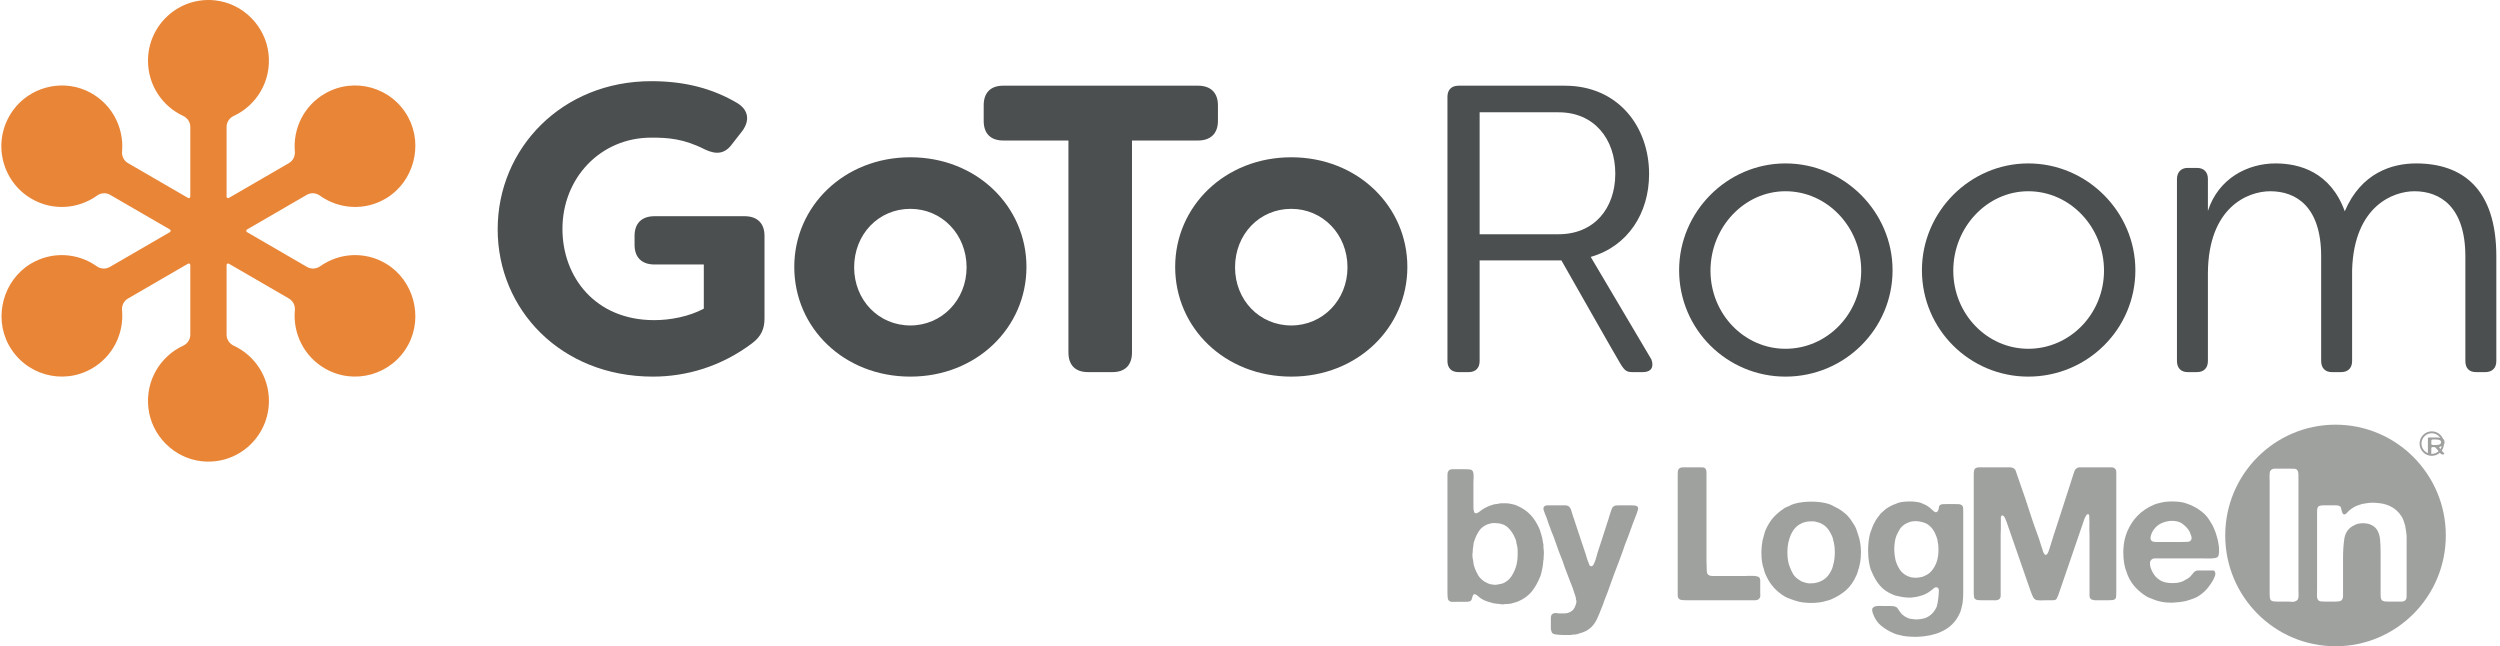<?xml version="1.0" encoding="UTF-8"?>
<svg width="147px" height="38px" viewBox="0 0 147 38" version="1.1" xmlns="http://www.w3.org/2000/svg" xmlns:xlink="http://www.w3.org/1999/xlink">
    <!-- Generator: sketchtool 53.1 (72631) - https://sketchapp.com -->
    <title>416E6F8A-00CA-4355-9077-F8493C89D0A4</title>
    <desc>Created with sketchtool.</desc>
    <g id="Page-1" stroke="none" stroke-width="1" fill="none" fill-rule="evenodd">
        <g id="GoTo.com---GoToRoom-Quote---desktop" transform="translate(-68, -108)">
            <g id="Subheader" transform="translate(0, 89)">
                <g id="LMI_GoToRoom_Orange_HEX" transform="translate(68, 19)">
                    <path d="M143.141,26.166 C143.181,26.166 143.217,26.166 143.249,26.164 C143.288,26.164 143.321,26.159 143.35,26.158 C143.382,26.152 143.405,26.146 143.432,26.138 C143.456,26.131 143.476,26.118 143.493,26.1 C143.508,26.083 143.523,26.062 143.527,26.04 C143.537,26.022 143.539,26.001 143.534,25.98 C143.527,25.959 143.526,25.944 143.515,25.931 C143.5,25.906 143.473,25.886 143.444,25.872 C143.408,25.862 143.38,25.853 143.332,25.848 C143.289,25.844 143.246,25.84 143.196,25.84 C143.141,25.84 143.094,25.84 143.046,25.84 C143.046,25.84 143.039,25.84 143.035,25.841 C143.029,25.844 143.026,25.844 143.02,25.844 C143.002,25.848 142.986,25.855 142.978,25.865 C142.971,25.871 142.971,25.879 142.969,25.883 C142.967,25.89 142.967,25.895 142.964,25.901 L142.964,25.926 C142.961,25.934 142.959,25.944 142.961,25.954 C142.961,25.965 142.961,25.973 142.961,25.985 C142.961,26.009 142.961,26.037 142.961,26.071 C142.959,26.102 142.964,26.128 142.978,26.14 C142.992,26.156 143.014,26.164 143.046,26.164 C143.08,26.166 143.11,26.166 143.141,26.166 Z M143.574,26.234 C143.561,26.243 143.548,26.246 143.534,26.249 C143.52,26.252 143.504,26.256 143.489,26.259 C143.473,26.267 143.459,26.271 143.449,26.278 C143.437,26.286 143.428,26.294 143.427,26.304 C143.427,26.309 143.427,26.313 143.428,26.318 C143.432,26.324 143.435,26.326 143.437,26.33 C143.444,26.343 143.449,26.353 143.459,26.362 C143.469,26.37 143.476,26.38 143.487,26.39 L143.671,26.604 C143.682,26.616 143.691,26.625 143.7,26.637 C143.708,26.647 143.717,26.659 143.721,26.671 C143.73,26.686 143.727,26.701 143.713,26.713 C143.706,26.714 143.696,26.718 143.696,26.718 C143.689,26.718 143.675,26.718 143.665,26.719 C143.65,26.722 143.631,26.722 143.613,26.719 C143.603,26.718 143.589,26.714 143.586,26.714 C143.572,26.714 143.567,26.713 143.556,26.709 C143.539,26.701 143.523,26.689 143.513,26.673 C143.5,26.659 143.489,26.644 143.473,26.634 L143.284,26.402 C143.264,26.385 143.252,26.367 143.239,26.349 C143.223,26.33 143.201,26.313 143.181,26.298 C143.165,26.294 143.155,26.292 143.136,26.29 C143.118,26.29 143.097,26.288 143.08,26.288 L143.051,26.288 C143.035,26.292 143.02,26.294 143.009,26.296 C142.998,26.298 142.986,26.302 142.978,26.309 C142.969,26.322 142.964,26.337 142.961,26.355 C142.961,26.374 142.961,26.395 142.961,26.413 L142.961,26.599 C142.961,26.616 142.961,26.634 142.961,26.648 C142.964,26.665 142.961,26.68 142.953,26.694 C142.951,26.701 142.938,26.707 142.923,26.713 C142.906,26.718 142.893,26.719 142.876,26.719 C142.858,26.721 142.842,26.719 142.824,26.719 C142.809,26.718 142.794,26.714 142.781,26.709 C142.775,26.701 142.771,26.698 142.763,26.689 C142.763,26.683 142.76,26.673 142.76,26.668 L142.76,26.652 C142.757,26.647 142.757,26.634 142.757,26.622 C142.757,26.612 142.76,26.602 142.76,26.59 L142.76,25.815 C142.76,25.802 142.76,25.789 142.76,25.777 C142.76,25.764 142.76,25.752 142.771,25.743 C142.781,25.732 142.789,25.728 142.809,25.723 C142.814,25.723 142.819,25.722 142.822,25.722 L143.159,25.722 C143.255,25.722 143.34,25.723 143.408,25.728 C143.485,25.73 143.544,25.748 143.605,25.78 C143.628,25.789 143.65,25.802 143.665,25.815 C143.696,25.848 143.72,25.886 143.73,25.928 L143.737,25.971 L143.737,25.992 C143.745,26.006 143.745,26.024 143.737,26.043 C143.734,26.068 143.727,26.084 143.724,26.094 C143.711,26.128 143.691,26.156 143.665,26.178 C143.638,26.197 143.609,26.218 143.574,26.234 L143.574,26.234 Z" id="Fill-1" fill="#9FA19F"></path>
                    <path d="M142.987,25.475 C142.655,25.475 142.383,25.747 142.383,26.081 C142.383,26.415 142.655,26.688 142.987,26.688 C143.321,26.688 143.592,26.415 143.592,26.081 C143.592,25.747 143.321,25.475 142.987,25.475 Z M142.987,26.804 C142.592,26.804 142.27,26.48 142.27,26.081 C142.27,25.684 142.592,25.362 142.987,25.362 C143.386,25.362 143.705,25.684 143.705,26.081 C143.705,26.48 143.386,26.804 142.987,26.804 L142.987,26.804 Z" id="Fill-2" fill="#9FA19F"></path>
                    <path d="M103.502,34.832 L103.502,34.328 C103.502,34.254 103.502,34.185 103.502,34.119 C103.502,34.053 103.483,33.999 103.446,33.954 C103.424,33.926 103.378,33.904 103.307,33.889 C103.239,33.873 103.165,33.866 103.084,33.86 C103.004,33.858 102.921,33.858 102.836,33.86 C102.746,33.866 102.673,33.868 102.615,33.868 L101.142,33.868 C100.996,33.868 100.846,33.868 100.693,33.868 C100.54,33.868 100.437,33.818 100.386,33.724 C100.373,33.687 100.364,33.646 100.36,33.597 C100.355,33.551 100.355,33.501 100.355,33.45 L100.355,33.34 C100.355,33.273 100.345,33.253 100.347,33.198 C100.352,33.144 100.342,33.068 100.342,33.011 L100.342,28.036 C100.342,27.943 100.342,27.852 100.342,27.77 C100.342,27.685 100.325,27.617 100.289,27.565 C100.251,27.515 100.195,27.486 100.118,27.483 C100.043,27.48 99.965,27.478 99.882,27.478 L98.956,27.478 C98.94,27.484 98.927,27.486 98.913,27.483 C98.897,27.48 98.882,27.482 98.867,27.488 C98.781,27.51 98.723,27.547 98.693,27.598 C98.672,27.635 98.659,27.687 98.655,27.753 C98.652,27.818 98.649,27.884 98.649,27.951 L98.649,34.8 C98.649,34.866 98.649,34.932 98.649,35.002 C98.649,35.072 98.663,35.127 98.693,35.173 C98.73,35.23 98.786,35.265 98.862,35.276 C98.939,35.287 99.029,35.294 99.132,35.294 L103.009,35.294 C103.075,35.294 103.142,35.294 103.217,35.294 C103.288,35.294 103.343,35.28 103.379,35.25 C103.424,35.229 103.46,35.188 103.488,35.127 C103.503,35.092 103.51,35.047 103.506,34.996 C103.502,34.947 103.502,34.892 103.502,34.832" id="Fill-3" fill="#9FA19F"></path>
                    <path d="M107.785,33.241 C107.769,33.314 107.749,33.387 107.718,33.46 C107.638,33.644 107.54,33.796 107.424,33.922 C107.308,34.046 107.154,34.145 106.965,34.216 C106.915,34.24 106.855,34.244 106.8,34.263 C106.733,34.283 106.707,34.283 106.653,34.294 L106.592,34.294 C106.51,34.302 106.478,34.304 106.446,34.3 C106.412,34.296 106.38,34.307 106.352,34.3 C106.324,34.291 106.316,34.294 106.284,34.29 C106.263,34.288 106.23,34.281 106.2,34.273 C106.135,34.257 106.071,34.24 106.008,34.216 C105.946,34.197 105.891,34.166 105.838,34.13 C105.658,34.02 105.525,33.899 105.441,33.762 C105.371,33.648 105.303,33.505 105.241,33.333 C105.155,33.153 105.099,32.841 105.099,32.485 C105.099,32.182 105.139,31.909 105.204,31.727 C105.211,31.696 105.217,31.667 105.228,31.638 C105.292,31.441 105.381,31.266 105.495,31.118 C105.608,30.967 105.756,30.851 105.938,30.771 C105.973,30.75 106.017,30.733 106.064,30.72 C106.111,30.711 106.16,30.699 106.211,30.682 C106.231,30.676 106.26,30.672 106.289,30.667 C106.322,30.663 106.312,30.667 106.363,30.661 C106.429,30.655 106.496,30.659 106.559,30.656 C106.625,30.652 106.687,30.657 106.746,30.672 C106.796,30.687 106.844,30.699 106.887,30.711 C106.931,30.72 106.976,30.734 107.019,30.75 C107.201,30.831 107.347,30.937 107.458,31.073 C107.567,31.207 107.66,31.373 107.74,31.562 C107.761,31.621 107.78,31.681 107.789,31.743 C107.792,31.751 107.794,31.76 107.795,31.77 C107.852,31.953 107.887,32.206 107.887,32.485 C107.887,32.773 107.848,33.032 107.789,33.215 C107.789,33.222 107.787,33.232 107.785,33.241 Z M109.423,32.428 C109.423,32.407 109.423,32.387 109.423,32.367 C109.412,32.086 109.376,31.832 109.32,31.65 C109.317,31.642 109.316,31.636 109.316,31.627 C109.298,31.562 109.281,31.498 109.258,31.441 C109.222,31.34 109.19,31.241 109.161,31.15 C109.132,31.058 109.092,30.972 109.042,30.892 C108.989,30.812 108.942,30.734 108.894,30.661 C108.846,30.589 108.795,30.514 108.735,30.442 C108.676,30.361 108.607,30.287 108.521,30.218 C108.438,30.148 108.356,30.084 108.277,30.023 C108.138,29.927 107.987,29.843 107.824,29.77 C107.587,29.607 107.081,29.496 106.498,29.496 C106.484,29.496 106.472,29.497 106.458,29.497 C106.425,29.497 106.388,29.497 106.352,29.497 C106.346,29.497 106.341,29.5 106.341,29.5 C106.276,29.502 106.218,29.505 106.162,29.511 C106.124,29.511 106.079,29.514 106.037,29.521 C106.032,29.522 106.029,29.522 106.028,29.523 C105.658,29.561 105.354,29.65 105.18,29.764 C105.102,29.79 105.026,29.823 104.955,29.86 C104.694,30.028 104.468,30.214 104.287,30.414 C104.104,30.616 103.948,30.867 103.818,31.165 C103.779,31.253 103.752,31.345 103.731,31.434 C103.709,31.526 103.683,31.621 103.655,31.714 C103.64,31.751 103.63,31.786 103.63,31.819 C103.63,31.834 103.63,31.847 103.629,31.862 C103.624,31.886 103.62,31.912 103.614,31.937 C103.607,31.963 103.603,31.99 103.603,32.017 C103.586,32.139 103.576,32.274 103.572,32.416 C103.571,32.44 103.571,32.46 103.571,32.479 C103.571,32.492 103.571,32.504 103.571,32.514 C103.571,32.898 103.624,33.236 103.709,33.441 C103.721,33.491 103.735,33.543 103.745,33.59 C103.765,33.665 103.792,33.735 103.826,33.799 C103.953,34.087 104.104,34.331 104.287,34.536 C104.468,34.741 104.689,34.92 104.943,35.074 C105.025,35.118 105.102,35.155 105.178,35.183 C105.254,35.212 105.337,35.243 105.424,35.272 C105.484,35.298 105.549,35.319 105.615,35.333 C105.82,35.406 106.138,35.453 106.498,35.453 C106.855,35.453 107.177,35.406 107.38,35.332 L107.383,35.332 C107.476,35.314 107.567,35.286 107.656,35.25 C108.003,35.102 108.301,34.92 108.55,34.701 C108.796,34.482 108.997,34.197 109.151,33.843 C109.187,33.771 109.216,33.692 109.238,33.608 C109.258,33.524 109.286,33.442 109.316,33.361 C109.317,33.341 109.32,33.323 109.324,33.305 C109.385,33.097 109.423,32.806 109.423,32.482 C109.423,32.47 109.423,32.459 109.423,32.445 C109.423,32.44 109.423,32.435 109.423,32.428 L109.423,32.428 Z" id="Fill-4" fill="#9FA19F"></path>
                    <path d="M124.317,27.522 C124.282,27.493 124.227,27.478 124.158,27.478 C124.091,27.478 124.02,27.478 123.956,27.478 L122.491,27.478 C122.419,27.478 122.352,27.478 122.279,27.478 C122.209,27.478 122.153,27.496 122.109,27.532 C122.053,27.57 122.012,27.617 121.989,27.674 C121.967,27.735 121.947,27.793 121.926,27.851 C121.886,27.969 121.852,28.085 121.815,28.197 C121.776,28.308 121.744,28.425 121.705,28.542 C121.56,28.997 121.414,29.448 121.267,29.898 C121.122,30.348 120.976,30.796 120.831,31.242 C120.771,31.411 120.721,31.577 120.672,31.743 C120.625,31.908 120.571,32.073 120.515,32.241 C120.491,32.301 120.47,32.366 120.448,32.44 C120.438,32.47 120.426,32.497 120.41,32.518 C120.374,32.591 120.331,32.629 120.288,32.629 C120.209,32.629 120.136,32.488 120.083,32.263 C120.039,32.149 120,32.031 119.967,31.912 C119.923,31.759 119.874,31.608 119.816,31.462 C119.641,30.993 119.477,30.522 119.328,30.047 C119.177,29.571 119.021,29.103 118.853,28.64 C118.81,28.518 118.768,28.394 118.728,28.274 C118.687,28.154 118.645,28.034 118.602,27.917 C118.579,27.851 118.558,27.783 118.537,27.713 C118.516,27.644 118.479,27.592 118.429,27.554 C118.363,27.503 118.268,27.478 118.149,27.478 C118.027,27.478 117.91,27.478 117.792,27.478 L116.36,27.478 C116.348,27.484 116.332,27.486 116.318,27.483 C116.303,27.48 116.288,27.482 116.274,27.488 C116.186,27.51 116.128,27.547 116.098,27.598 C116.085,27.63 116.074,27.671 116.068,27.726 C116.058,27.779 116.056,27.837 116.056,27.895 C116.056,27.952 116.056,28.014 116.056,28.075 C116.056,28.14 116.056,28.191 116.056,28.236 L116.056,34.822 C116.056,34.902 116.058,34.981 116.068,35.058 C116.074,35.135 116.098,35.192 116.145,35.229 C116.186,35.264 116.243,35.284 116.307,35.287 C116.371,35.291 116.444,35.294 116.525,35.294 L117.095,35.294 C117.152,35.294 117.21,35.294 117.268,35.298 C117.327,35.304 117.382,35.298 117.432,35.282 C117.512,35.269 117.566,35.236 117.596,35.183 C117.626,35.149 117.639,35.102 117.639,35.041 C117.639,34.981 117.639,34.925 117.639,34.866 L117.639,31.408 C117.648,31.326 117.65,31.246 117.65,31.165 C117.65,31.087 117.65,31.007 117.65,30.925 C117.65,30.867 117.655,30.778 117.65,30.724 C117.648,30.669 117.652,30.647 117.65,30.594 C117.648,30.522 117.65,30.488 117.65,30.437 C117.65,30.386 117.675,30.298 117.738,30.308 C117.765,30.31 117.779,30.315 117.792,30.328 C117.809,30.338 117.823,30.351 117.837,30.364 C117.88,30.429 117.921,30.514 117.957,30.616 C117.963,30.631 117.968,30.645 117.977,30.661 L119.412,34.793 L119.416,34.791 C119.433,34.844 119.451,34.899 119.475,34.955 C119.506,35.02 119.528,35.078 119.554,35.123 C119.572,35.171 119.615,35.212 119.673,35.25 C119.701,35.272 119.744,35.286 119.802,35.294 C119.862,35.301 119.925,35.304 119.995,35.304 C120.063,35.304 120.133,35.304 120.202,35.298 C120.271,35.294 120.331,35.294 120.382,35.294 L120.636,35.294 C120.7,35.297 120.735,35.294 120.77,35.291 C120.807,35.289 120.855,35.28 120.89,35.25 C120.926,35.219 120.94,35.193 120.956,35.149 C120.973,35.108 120.987,35.089 121.004,35.042 L121.051,34.925 L122.555,30.538 C122.555,30.537 122.556,30.532 122.557,30.531 C122.572,30.492 122.584,30.454 122.608,30.414 C122.628,30.375 122.647,30.352 122.673,30.306 C122.677,30.297 122.683,30.284 122.694,30.269 C122.706,30.253 122.761,30.223 122.782,30.23 C122.827,30.244 122.832,30.251 122.843,30.308 C122.854,30.367 122.852,30.482 122.851,30.537 C122.848,30.604 122.862,30.659 122.858,30.72 C122.854,30.785 122.854,30.845 122.854,30.903 C122.854,30.998 122.854,31.091 122.854,31.183 C122.854,31.273 122.855,31.373 122.864,31.473 L122.864,34.855 C122.864,34.92 122.864,34.981 122.864,35.041 C122.864,35.102 122.877,35.149 122.908,35.183 C122.935,35.229 122.971,35.254 123.011,35.26 C123.052,35.269 123.101,35.28 123.158,35.294 L123.979,35.294 C124.057,35.294 124.131,35.291 124.198,35.287 C124.261,35.284 124.317,35.264 124.361,35.229 C124.404,35.192 124.428,35.135 124.43,35.058 C124.436,34.981 124.438,34.902 124.438,34.822 L124.438,28.137 C124.438,28.011 124.438,27.889 124.438,27.77 C124.438,27.649 124.396,27.565 124.317,27.522" id="Fill-5" fill="#9FA19F"></path>
                    <path d="M113.975,32.521 C113.967,32.635 113.954,32.743 113.93,32.846 C113.909,32.948 113.883,33.032 113.854,33.096 C113.782,33.281 113.69,33.437 113.576,33.57 C113.462,33.703 113.315,33.805 113.133,33.877 C113.074,33.906 113.018,33.926 112.96,33.932 C112.96,33.932 112.954,33.932 112.952,33.934 C112.902,33.946 112.846,33.957 112.787,33.962 C112.783,33.963 112.778,33.963 112.773,33.965 L112.757,33.965 C112.723,33.968 112.687,33.97 112.652,33.97 C112.637,33.975 112.619,33.975 112.599,33.971 C112.591,33.97 112.585,33.97 112.579,33.968 C112.528,33.968 112.48,33.96 112.436,33.954 C112.428,33.954 112.42,33.954 112.413,33.954 C112.398,33.95 112.384,33.946 112.373,33.943 C112.299,33.927 112.237,33.905 112.183,33.88 C112.157,33.868 112.13,33.857 112.105,33.843 C111.938,33.757 111.807,33.641 111.712,33.498 C111.619,33.356 111.537,33.19 111.475,32.998 C111.464,32.963 111.457,32.93 111.45,32.896 C111.434,32.827 111.42,32.751 111.41,32.672 C111.408,32.666 111.408,32.663 111.407,32.659 L111.407,32.648 C111.399,32.584 111.392,32.514 111.389,32.442 C111.381,32.366 111.381,32.278 111.387,32.176 C111.389,32.068 111.399,31.979 111.411,31.905 C111.417,31.848 111.427,31.794 111.44,31.743 C111.44,31.739 111.44,31.738 111.44,31.737 C111.44,31.714 111.447,31.686 111.463,31.65 L111.463,31.647 C111.489,31.548 111.521,31.465 111.556,31.4 C111.603,31.298 111.656,31.203 111.712,31.111 C111.813,30.95 111.962,30.831 112.15,30.75 C112.16,30.746 112.172,30.741 112.183,30.738 C112.292,30.68 112.457,30.643 112.64,30.643 C112.768,30.643 112.885,30.661 112.979,30.689 C113.143,30.724 113.279,30.779 113.385,30.859 C113.576,30.998 113.721,31.195 113.822,31.452 C113.843,31.497 113.86,31.543 113.877,31.594 C113.891,31.645 113.908,31.697 113.92,31.747 C113.924,31.767 113.928,31.785 113.928,31.798 C113.935,31.836 113.941,31.874 113.947,31.913 C113.967,31.997 113.977,32.087 113.979,32.187 C113.984,32.296 113.981,32.409 113.975,32.521 Z M115.434,29.887 C115.429,29.803 115.403,29.744 115.352,29.707 C115.31,29.67 115.256,29.65 115.193,29.645 C115.131,29.642 115.06,29.641 114.982,29.641 L114.424,29.641 C114.357,29.641 114.292,29.642 114.23,29.645 C114.169,29.65 114.117,29.667 114.073,29.696 C114.044,29.725 114.023,29.76 114.013,29.799 C114.007,29.823 114.007,29.838 114.003,29.87 C113.983,30 113.937,30.106 113.842,30.118 C113.789,30.124 113.736,30.099 113.7,30.053 C113.672,30.034 113.648,30.014 113.626,29.992 C113.59,29.956 113.549,29.917 113.505,29.883 C113.475,29.86 113.451,29.84 113.429,29.821 C113.406,29.803 113.385,29.788 113.362,29.771 C113.268,29.71 113.164,29.657 113.051,29.615 C112.967,29.565 112.813,29.524 112.62,29.505 C112.52,29.49 112.418,29.484 112.306,29.485 C112.296,29.485 112.288,29.485 112.277,29.485 C112.201,29.485 112.127,29.487 112.058,29.493 C112.053,29.493 112.045,29.494 112.042,29.494 C111.802,29.511 111.607,29.554 111.505,29.613 C111.441,29.635 111.378,29.66 111.321,29.683 C111.216,29.727 111.118,29.781 111.024,29.838 C110.989,29.86 110.95,29.884 110.915,29.909 C110.879,29.934 110.841,29.963 110.806,29.992 L110.742,30.056 C110.704,30.087 110.665,30.12 110.627,30.157 C110.585,30.193 110.554,30.23 110.531,30.266 C110.481,30.333 110.432,30.396 110.385,30.457 C110.338,30.52 110.295,30.589 110.258,30.661 C110.187,30.778 110.127,30.903 110.08,31.035 C110.064,31.077 110.048,31.125 110.033,31.169 C109.955,31.346 109.897,31.604 109.866,31.905 C109.861,31.927 109.859,31.947 109.861,31.967 L109.861,31.969 C109.853,32.058 109.848,32.149 109.845,32.244 C109.845,32.263 109.845,32.282 109.845,32.301 C109.845,32.309 109.845,32.316 109.845,32.323 C109.845,32.339 109.845,32.352 109.845,32.366 C109.845,32.878 109.922,33.328 110.042,33.588 C110.048,33.603 110.057,33.621 110.064,33.635 C110.194,33.95 110.356,34.219 110.549,34.443 C110.742,34.667 110.995,34.839 111.308,34.964 C111.388,35.001 111.476,35.028 111.571,35.046 C111.664,35.065 111.764,35.084 111.868,35.107 C111.893,35.116 111.923,35.118 111.949,35.118 C111.972,35.118 111.998,35.122 112.019,35.127 L112.105,35.127 C112.144,35.138 112.201,35.141 112.282,35.141 C112.362,35.141 112.42,35.138 112.456,35.127 C112.492,35.122 112.531,35.116 112.573,35.112 C112.608,35.108 112.656,35.102 112.697,35.096 C112.784,35.074 112.867,35.05 112.948,35.029 C113.027,35.008 113.108,34.98 113.187,34.942 C113.268,34.907 113.341,34.866 113.406,34.822 C113.472,34.778 113.536,34.73 113.602,34.678 C113.626,34.662 113.645,34.646 113.667,34.625 C113.683,34.61 113.702,34.592 113.72,34.579 C113.741,34.562 113.763,34.547 113.793,34.542 C113.841,34.524 113.886,34.526 113.924,34.547 C114.001,34.591 114.013,34.682 114.001,34.817 C114.001,34.83 113.998,34.861 113.998,34.878 C113.994,34.907 113.992,34.934 113.992,34.963 C113.992,35.044 113.972,35.112 113.969,35.189 C113.964,35.265 113.955,35.337 113.941,35.404 C113.928,35.455 113.916,35.501 113.909,35.546 C113.901,35.589 113.891,35.633 113.877,35.677 C113.811,35.824 113.727,35.952 113.626,36.061 C113.561,36.13 113.488,36.19 113.405,36.24 C113.371,36.264 113.327,36.289 113.279,36.308 C113.266,36.315 113.256,36.321 113.245,36.326 C113.219,36.338 113.198,36.343 113.178,36.347 C113.088,36.375 112.986,36.396 112.872,36.409 C112.661,36.434 112.56,36.421 112.342,36.386 C112.256,36.376 112.171,36.336 112.082,36.292 C112.044,36.274 112.011,36.257 111.983,36.235 C111.939,36.205 111.896,36.173 111.859,36.139 C111.854,36.135 111.849,36.132 111.844,36.127 C111.843,36.126 111.84,36.123 111.84,36.121 C111.796,36.076 111.755,36.03 111.725,35.979 C111.715,35.969 111.709,35.962 111.702,35.952 C111.643,35.873 111.601,35.807 111.571,35.76 C111.543,35.712 111.47,35.674 111.351,35.646 C111.315,35.646 111.285,35.641 111.26,35.639 C111.233,35.634 111.203,35.633 111.166,35.633 L110.796,35.633 C110.714,35.633 110.627,35.632 110.538,35.628 C110.447,35.624 110.364,35.629 110.293,35.646 C110.217,35.66 110.164,35.691 110.124,35.738 C110.081,35.786 110.073,35.856 110.095,35.952 C110.102,35.966 110.105,35.987 110.105,36.006 C110.105,36.03 110.115,36.051 110.129,36.072 C110.231,36.373 110.392,36.612 110.61,36.792 C110.829,36.97 111.074,37.118 111.351,37.235 C111.417,37.265 111.485,37.291 111.556,37.309 C111.624,37.324 111.694,37.342 111.768,37.357 C111.778,37.363 111.791,37.366 111.805,37.369 C111.979,37.411 112.229,37.439 112.513,37.443 C112.526,37.446 112.539,37.446 112.553,37.446 C112.558,37.446 112.562,37.446 112.566,37.446 C112.577,37.446 112.585,37.446 112.595,37.446 C112.886,37.446 113.148,37.42 113.336,37.38 C113.414,37.37 113.494,37.357 113.57,37.336 C113.659,37.313 113.742,37.291 113.822,37.268 C113.901,37.247 113.981,37.219 114.064,37.18 C114.337,37.066 114.575,36.915 114.767,36.731 C114.959,36.548 115.118,36.319 115.243,36.039 C115.278,35.958 115.307,35.873 115.326,35.782 C115.343,35.691 115.366,35.592 115.396,35.491 C115.403,35.433 115.409,35.379 115.412,35.332 C115.415,35.284 115.422,35.23 115.427,35.173 C115.427,35.116 115.429,35.058 115.434,35.002 C115.437,34.948 115.438,34.892 115.438,34.832 L115.438,30.144 C115.438,30.056 115.437,29.971 115.434,29.887 L115.434,29.887 Z" id="Fill-6" fill="#9FA19F"></path>
                    <path d="M128.823,31.77 C128.787,31.829 128.714,31.859 128.603,31.862 C128.487,31.867 128.38,31.869 128.279,31.869 L127.064,31.869 C126.97,31.869 126.873,31.869 126.77,31.869 C126.667,31.869 126.588,31.851 126.531,31.814 C126.493,31.785 126.469,31.747 126.459,31.703 C126.448,31.659 126.446,31.613 126.454,31.567 C126.461,31.52 126.475,31.471 126.493,31.424 C126.511,31.375 126.525,31.338 126.541,31.308 C126.694,31.009 126.929,30.806 127.252,30.705 C127.287,30.689 127.33,30.678 127.375,30.667 C127.425,30.653 127.532,30.638 127.563,30.634 C127.594,30.631 128.048,30.575 128.345,30.81 C128.5,30.933 128.647,31.068 128.75,31.265 C128.77,31.315 128.801,31.394 128.841,31.502 C128.88,31.607 128.877,31.696 128.823,31.77 Z M130.452,32.01 C130.43,31.853 130.4,31.711 130.365,31.6 C130.327,31.436 130.262,31.252 130.176,31.06 C130.153,31 130.125,30.937 130.093,30.881 C130.086,30.869 130.078,30.86 130.072,30.849 C129.981,30.678 129.879,30.523 129.782,30.397 C129.775,30.391 129.77,30.383 129.766,30.375 C129.763,30.375 129.762,30.374 129.762,30.374 C129.683,30.277 129.605,30.199 129.533,30.143 C129.524,30.135 129.512,30.124 129.503,30.118 C129.438,30.062 129.372,30.014 129.306,29.969 C129.094,29.823 128.857,29.705 128.589,29.613 C128.589,29.613 128.587,29.613 128.583,29.612 C128.399,29.535 128.087,29.485 127.733,29.485 C127.726,29.485 127.719,29.487 127.712,29.487 C127.687,29.487 127.661,29.487 127.631,29.487 L127.629,29.487 C127.56,29.49 127.495,29.493 127.432,29.497 C127.393,29.5 127.35,29.502 127.306,29.511 C127.296,29.511 127.287,29.511 127.28,29.514 C127.159,29.531 127.052,29.554 126.967,29.58 C126.864,29.599 126.762,29.631 126.66,29.673 C125.911,29.989 125.379,30.525 125.066,31.287 C125.037,31.353 125.013,31.424 124.993,31.497 C124.927,31.696 124.88,31.943 124.861,32.221 L124.857,32.241 L124.857,32.26 C124.853,32.315 124.851,32.371 124.851,32.426 C124.85,32.438 124.85,32.449 124.85,32.462 C124.85,32.477 124.85,32.492 124.85,32.504 C124.85,32.971 124.93,33.387 125.053,33.66 C125.072,33.733 125.101,33.805 125.132,33.877 C125.247,34.134 125.395,34.359 125.578,34.554 C125.761,34.746 125.968,34.917 126.202,35.063 C126.261,35.102 126.324,35.13 126.394,35.156 C126.456,35.179 126.698,35.28 126.805,35.312 C126.891,35.342 126.992,35.365 127.105,35.386 C127.113,35.388 127.121,35.39 127.127,35.39 C127.257,35.42 127.383,35.427 127.477,35.43 C127.541,35.434 127.607,35.437 127.675,35.437 C127.691,35.437 127.708,35.437 127.729,35.437 C127.733,35.437 127.741,35.437 127.75,35.437 C128.487,35.393 128.603,35.323 128.974,35.195 C129.215,35.104 129.257,35.063 129.427,34.942 C129.629,34.795 129.81,34.601 129.973,34.36 C130.03,34.281 130.081,34.199 130.126,34.119 C130.168,34.039 130.21,33.948 130.246,33.843 C130.259,33.808 130.265,33.762 130.262,33.713 C130.261,33.692 130.258,33.675 130.251,33.66 C130.239,33.592 130.191,33.545 130.136,33.545 L129.895,33.545 C129.874,33.54 129.851,33.54 129.826,33.542 C129.817,33.543 129.807,33.543 129.798,33.545 L129.436,33.545 C129.417,33.543 129.397,33.543 129.377,33.542 C129.345,33.542 129.314,33.542 129.285,33.545 L129.217,33.545 C129.172,33.545 129.052,33.584 128.979,33.673 C128.955,33.703 128.924,33.743 128.901,33.771 C128.86,33.821 128.837,33.848 128.794,33.895 C128.736,33.958 128.726,33.96 128.635,34.02 C128.542,34.077 128.459,34.126 128.387,34.161 C128.386,34.163 128.386,34.164 128.384,34.164 C128.303,34.206 128.193,34.239 128.061,34.261 C128.043,34.263 128.023,34.271 128.005,34.273 L127.975,34.273 C127.927,34.278 127.876,34.281 127.828,34.283 C127.772,34.288 127.712,34.288 127.644,34.283 L127.639,34.283 C127.417,34.273 127.224,34.23 127.102,34.166 C127.078,34.156 127.057,34.143 127.034,34.13 C126.886,34.043 126.773,33.942 126.689,33.827 C126.605,33.713 126.524,33.576 126.467,33.4 C126.464,33.394 126.451,33.36 126.448,33.353 C126.435,33.311 126.432,33.277 126.424,33.213 C126.423,33.183 126.419,33.157 126.419,33.131 C126.415,33.106 126.417,33.077 126.424,33.05 C126.43,33.011 126.443,32.981 126.459,32.967 C126.464,32.957 126.469,32.95 126.476,32.945 C126.49,32.915 126.525,32.886 126.584,32.856 C126.619,32.843 126.663,32.834 126.71,32.834 C126.758,32.834 126.807,32.834 126.859,32.834 L129.525,32.834 C129.589,32.834 129.664,32.836 129.747,32.839 C129.832,32.844 129.917,32.844 129.999,32.839 C130.083,32.836 130.159,32.829 130.228,32.818 C130.299,32.806 130.353,32.787 130.386,32.758 C130.424,32.736 130.449,32.687 130.463,32.615 C130.475,32.561 130.485,32.385 130.479,32.339 C130.488,32.214 130.475,32.18 130.452,32.01 L130.452,32.01 Z" id="Fill-7" fill="#9FA19F"></path>
                    <path d="M141.51,31.949 L141.51,34.704 C141.51,34.844 141.509,34.98 141.506,35.106 C141.5,35.234 141.446,35.317 141.348,35.352 C141.302,35.366 141.252,35.374 141.194,35.374 C141.136,35.374 141.076,35.374 141.018,35.374 L140.427,35.374 C140.341,35.374 140.262,35.368 140.194,35.359 C140.125,35.346 140.071,35.317 140.035,35.264 C140.006,35.221 139.989,35.165 139.986,35.095 C139.981,35.026 139.98,34.951 139.98,34.87 L139.98,32.466 C139.98,32.196 139.969,31.943 139.946,31.713 C139.926,31.484 139.858,31.289 139.751,31.126 C139.665,31.003 139.545,30.911 139.39,30.849 C139.288,30.798 139.126,30.765 138.943,30.765 C138.729,30.765 138.543,30.811 138.45,30.878 C138.375,30.908 138.312,30.943 138.253,30.985 C138.021,31.152 137.882,31.398 137.84,31.719 C137.796,32.043 137.771,32.404 137.771,32.804 L137.771,34.848 C137.771,34.914 137.771,34.98 137.771,35.046 C137.771,35.111 137.762,35.166 137.74,35.209 C137.705,35.291 137.645,35.339 137.564,35.352 C137.483,35.366 137.386,35.374 137.269,35.374 L136.724,35.374 C136.644,35.374 136.563,35.371 136.484,35.363 C136.403,35.357 136.346,35.331 136.311,35.286 C136.258,35.221 136.235,35.127 136.238,35.002 C136.241,34.878 136.244,34.759 136.244,34.651 L136.244,30.182 C136.244,30.102 136.246,30.028 136.247,29.963 C136.251,29.897 136.273,29.843 136.311,29.797 C136.325,29.777 136.346,29.76 136.381,29.749 C136.412,29.74 136.449,29.727 136.484,29.721 L136.539,29.721 C136.575,29.714 136.613,29.712 136.652,29.712 C136.693,29.712 136.732,29.712 136.769,29.712 L137.227,29.712 C137.284,29.712 137.342,29.713 137.395,29.716 C137.45,29.719 137.5,29.727 137.544,29.745 C137.595,29.765 137.628,29.797 137.648,29.843 C137.663,29.88 137.663,29.923 137.676,29.972 C137.707,30.099 137.74,30.236 137.835,30.249 C137.875,30.253 137.92,30.234 137.955,30.199 C137.972,30.188 138.018,30.141 138.032,30.122 C138.082,30.06 138.18,29.97 138.241,29.933 C138.283,29.902 138.316,29.88 138.348,29.86 C138.455,29.788 138.611,29.718 138.799,29.664 C138.805,29.663 138.813,29.66 138.821,29.656 C138.882,29.635 138.943,29.622 139.007,29.615 C139.034,29.609 139.063,29.604 139.094,29.599 C139.335,29.559 139.56,29.548 139.734,29.571 C140.041,29.589 140.304,29.649 140.526,29.756 C140.818,29.894 141.048,30.099 141.213,30.37 C141.267,30.45 141.306,30.537 141.336,30.628 C141.364,30.717 141.395,30.812 141.423,30.906 C141.435,30.967 141.446,31.02 141.45,31.073 C141.453,31.123 141.463,31.175 141.476,31.225 C141.476,31.271 141.482,31.298 141.488,31.312 C141.505,31.416 141.51,31.522 141.51,31.633 C141.51,31.743 141.51,31.847 141.51,31.949 Z M135.104,35.254 C135.077,35.304 135.009,35.345 134.909,35.374 C134.858,35.39 134.803,35.393 134.744,35.384 C134.688,35.379 134.627,35.374 134.569,35.374 L133.923,35.374 C133.845,35.374 133.771,35.371 133.7,35.363 C133.631,35.357 133.575,35.335 133.532,35.298 C133.497,35.261 133.473,35.208 133.466,35.135 C133.46,35.061 133.455,34.983 133.455,34.902 L133.455,28.338 C133.455,28.236 133.455,28.116 133.449,27.977 C133.447,27.837 133.464,27.741 133.5,27.681 C133.527,27.635 133.575,27.6 133.641,27.571 C133.662,27.571 133.684,27.568 133.7,27.564 C133.719,27.56 133.732,27.559 133.75,27.559 L134.689,27.559 C134.771,27.559 134.846,27.56 134.92,27.564 C134.99,27.568 135.047,27.596 135.083,27.647 C135.119,27.698 135.14,27.765 135.143,27.843 C135.147,27.925 135.149,28.013 135.149,28.109 L135.149,34.669 C135.149,34.767 135.149,34.873 135.154,34.992 C135.157,35.107 135.142,35.196 135.104,35.254 Z M137.33,24.971 C133.748,24.971 130.843,27.887 130.843,31.485 C130.843,35.083 133.748,38 137.33,38 C140.91,38 143.814,35.083 143.814,31.485 C143.814,27.887 140.91,24.971 137.33,24.971 L137.33,24.971 Z" id="Fill-8" fill="#9FA19F"></path>
                    <path d="M89.144,33.305 C89.166,33.233 89.188,33.143 89.204,33.032 C89.223,32.923 89.233,32.812 89.237,32.698 C89.241,32.585 89.241,32.473 89.237,32.359 C89.233,32.246 89.223,32.149 89.2,32.068 C89.177,31.995 89.161,31.925 89.156,31.859 C89.149,31.795 89.131,31.733 89.1,31.675 C88.999,31.418 88.856,31.202 88.671,31.023 C88.486,30.844 88.216,30.755 87.858,30.755 C87.83,30.755 87.804,30.757 87.783,30.76 C87.76,30.764 87.735,30.766 87.706,30.766 C87.654,30.779 87.607,30.791 87.565,30.803 C87.521,30.816 87.477,30.828 87.434,30.843 C87.222,30.937 87.061,31.069 86.954,31.241 C86.845,31.412 86.753,31.608 86.681,31.828 C86.659,31.886 86.646,31.947 86.642,32.008 C86.639,32.07 86.63,32.13 86.615,32.19 C86.609,32.212 86.606,32.248 86.606,32.297 C86.598,32.328 86.594,32.358 86.599,32.386 C86.601,32.416 86.601,32.445 86.594,32.473 C86.579,32.533 86.575,32.613 86.581,32.715 C86.59,32.817 86.601,32.889 86.615,32.935 C86.63,32.999 86.639,33.061 86.642,33.118 C86.646,33.178 86.659,33.236 86.681,33.295 C86.745,33.5 86.826,33.677 86.916,33.827 C87.008,33.975 87.135,34.102 87.301,34.205 C87.421,34.277 87.537,34.329 87.662,34.358 C87.677,34.358 87.694,34.36 87.713,34.364 C87.728,34.368 87.749,34.37 87.771,34.37 C87.794,34.375 87.83,34.381 87.88,34.386 C87.93,34.388 87.975,34.387 88.012,34.379 C88.083,34.364 88.151,34.35 88.212,34.34 C88.276,34.331 88.333,34.314 88.393,34.292 C88.596,34.197 88.753,34.065 88.866,33.896 C88.979,33.729 89.072,33.532 89.144,33.305 Z M90.76,32.276 C90.772,32.32 90.781,32.397 90.781,32.501 C90.781,32.607 90.777,32.683 90.77,32.726 C90.77,32.763 90.769,32.792 90.766,32.818 C90.761,32.845 90.76,32.876 90.76,32.912 C90.744,32.969 90.737,33.026 90.737,33.08 C90.737,33.137 90.729,33.194 90.715,33.252 C90.715,33.28 90.71,33.333 90.694,33.405 C90.671,33.491 90.65,33.582 90.634,33.674 C90.615,33.764 90.588,33.85 90.552,33.93 C90.42,34.259 90.256,34.545 90.062,34.786 C89.864,35.026 89.607,35.215 89.287,35.353 C89.223,35.383 89.154,35.406 89.084,35.424 C89.017,35.443 88.942,35.462 88.862,35.486 C88.818,35.501 88.773,35.508 88.726,35.508 C88.679,35.508 88.632,35.51 88.587,35.518 L88.492,35.518 C88.449,35.534 88.389,35.539 88.316,35.534 C88.242,35.531 88.186,35.522 88.142,35.508 L88.076,35.508 C88.039,35.501 87.999,35.494 87.955,35.491 C87.913,35.489 87.869,35.482 87.825,35.475 C87.69,35.439 87.559,35.401 87.444,35.364 C87.328,35.33 87.219,35.276 87.116,35.211 C87.074,35.182 87.031,35.155 86.992,35.124 C86.952,35.095 86.913,35.062 86.876,35.026 C86.855,35.012 86.834,34.997 86.813,34.981 C86.788,34.967 86.768,34.956 86.745,34.949 C86.681,34.926 86.64,34.941 86.626,34.993 C86.59,35.045 86.568,35.104 86.556,35.173 C86.544,35.243 86.517,35.295 86.474,35.333 C86.43,35.361 86.379,35.377 86.32,35.381 C86.263,35.385 86.197,35.387 86.125,35.387 L85.602,35.387 C85.55,35.387 85.496,35.388 85.443,35.391 C85.388,35.395 85.341,35.39 85.296,35.376 C85.195,35.341 85.138,35.272 85.128,35.173 C85.117,35.075 85.11,34.964 85.11,34.839 L85.11,28.16 C85.11,28.078 85.11,27.994 85.11,27.907 C85.11,27.819 85.129,27.75 85.164,27.699 C85.195,27.647 85.245,27.615 85.318,27.6 C85.334,27.593 85.348,27.591 85.367,27.595 C85.386,27.598 85.401,27.596 85.415,27.589 L86.104,27.589 C86.233,27.589 86.347,27.595 86.439,27.606 C86.534,27.618 86.598,27.673 86.626,27.775 C86.649,27.848 86.654,27.944 86.649,28.066 C86.64,28.186 86.638,28.289 86.638,28.377 L86.638,29.571 C86.638,29.651 86.638,29.731 86.638,29.812 C86.638,29.893 86.642,29.962 86.659,30.021 C86.665,30.057 86.675,30.089 86.681,30.114 C86.688,30.138 86.707,30.156 86.734,30.163 C86.751,30.177 86.769,30.183 86.795,30.183 C86.822,30.183 86.842,30.181 86.855,30.173 C86.906,30.144 86.954,30.114 86.998,30.081 C87.041,30.048 87.088,30.013 87.139,29.977 C87.234,29.912 87.331,29.855 87.434,29.807 C87.535,29.759 87.647,29.719 87.771,29.68 C87.83,29.658 87.887,29.645 87.945,29.642 C88.003,29.64 88.063,29.63 88.121,29.614 C88.171,29.599 88.225,29.592 88.284,29.592 C88.34,29.592 88.398,29.592 88.46,29.592 L88.566,29.592 C88.587,29.599 88.615,29.601 88.644,29.598 C88.673,29.595 88.702,29.597 88.73,29.605 C88.81,29.625 88.885,29.642 88.955,29.653 C89.024,29.666 89.09,29.686 89.156,29.713 C89.489,29.852 89.762,30.031 89.973,30.251 C90.184,30.469 90.362,30.744 90.508,31.07 C90.545,31.159 90.574,31.251 90.602,31.346 C90.627,31.44 90.652,31.539 90.684,31.643 C90.697,31.693 90.707,31.742 90.71,31.789 C90.714,31.836 90.721,31.89 90.737,31.948 C90.751,31.986 90.756,32.025 90.754,32.068 C90.748,32.113 90.751,32.156 90.76,32.201 L90.76,32.276 L90.76,32.276 Z" id="Fill-9" fill="#9FA19F"></path>
                    <path d="M90.984,29.713 L91.812,29.713 C91.886,29.713 91.957,29.713 92.03,29.713 C92.104,29.713 92.165,29.729 92.217,29.756 C92.305,29.815 92.362,29.908 92.396,30.031 C92.429,30.156 92.462,30.269 92.499,30.371 C92.536,30.458 92.568,30.551 92.592,30.646 C92.619,30.739 92.649,30.831 92.683,30.917 C92.742,31.088 92.799,31.251 92.848,31.417 C92.9,31.581 92.954,31.743 93.012,31.905 L93.242,32.593 C93.262,32.66 93.282,32.728 93.301,32.798 C93.319,32.866 93.343,32.935 93.373,32.999 C93.392,33.057 93.417,33.124 93.443,33.196 C93.467,33.27 93.522,33.302 93.601,33.295 C93.615,33.28 93.628,33.271 93.638,33.266 C93.65,33.265 93.663,33.255 93.676,33.241 C93.698,33.205 93.718,33.166 93.731,33.131 C93.748,33.095 93.761,33.057 93.777,33.022 C93.812,32.942 93.841,32.855 93.863,32.764 C93.885,32.672 93.909,32.583 93.937,32.496 C94.042,32.19 94.139,31.886 94.235,31.586 C94.328,31.286 94.425,30.985 94.527,30.676 C94.565,30.576 94.595,30.473 94.62,30.376 C94.645,30.278 94.676,30.181 94.712,30.086 C94.735,30.028 94.754,29.971 94.774,29.915 C94.79,29.861 94.826,29.815 94.877,29.778 C94.919,29.743 94.973,29.723 95.039,29.719 C95.106,29.718 95.179,29.713 95.257,29.713 L95.922,29.713 C95.996,29.713 96.062,29.719 96.132,29.724 C96.195,29.731 96.246,29.755 96.284,29.791 C96.328,29.842 96.333,29.908 96.306,29.987 C96.29,30.047 96.273,30.105 96.251,30.163 C96.228,30.22 96.208,30.282 96.185,30.338 C96.084,30.593 95.984,30.854 95.89,31.122 C95.796,31.388 95.7,31.65 95.596,31.905 C95.551,32.013 95.512,32.125 95.477,32.237 C95.44,32.352 95.399,32.462 95.357,32.573 C95.32,32.673 95.282,32.773 95.248,32.868 C95.211,32.963 95.174,33.061 95.138,33.164 C94.993,33.528 94.858,33.895 94.727,34.264 C94.601,34.632 94.467,34.997 94.32,35.353 C94.298,35.406 94.282,35.453 94.273,35.497 C94.261,35.541 94.244,35.585 94.222,35.627 C94.164,35.766 94.109,35.901 94.061,36.033 C94.008,36.165 93.955,36.292 93.896,36.411 C93.837,36.531 93.769,36.642 93.689,36.745 C93.608,36.846 93.509,36.938 93.392,37.018 C93.301,37.085 93.195,37.137 93.082,37.177 C92.97,37.219 92.848,37.256 92.717,37.294 C92.66,37.308 92.601,37.314 92.541,37.314 C92.485,37.314 92.427,37.321 92.368,37.337 L92.085,37.337 C92.027,37.337 91.957,37.337 91.878,37.337 C91.798,37.337 91.72,37.333 91.643,37.325 C91.569,37.318 91.497,37.311 91.436,37.299 C91.376,37.287 91.331,37.271 91.301,37.248 C91.265,37.22 91.242,37.184 91.232,37.144 C91.219,37.105 91.204,37.054 91.19,36.997 L91.19,36.734 C91.19,36.61 91.19,36.478 91.19,36.339 C91.19,36.2 91.235,36.112 91.323,36.078 C91.359,36.062 91.407,36.052 91.469,36.048 C91.531,36.047 91.584,36.05 91.629,36.067 L92.03,36.067 C92.059,36.057 92.088,36.055 92.119,36.055 C92.147,36.055 92.176,36.048 92.206,36.033 C92.429,35.968 92.576,35.817 92.641,35.585 C92.655,35.556 92.673,35.51 92.683,35.453 C92.699,35.394 92.699,35.344 92.683,35.3 C92.673,35.263 92.663,35.227 92.663,35.189 C92.663,35.155 92.655,35.117 92.641,35.081 C92.597,34.936 92.549,34.79 92.499,34.647 C92.451,34.506 92.393,34.364 92.337,34.227 C92.278,34.086 92.225,33.948 92.178,33.81 C92.131,33.672 92.079,33.532 92.021,33.394 C91.983,33.305 91.953,33.218 91.927,33.131 C91.903,33.043 91.871,32.955 91.835,32.868 C91.719,32.59 91.612,32.306 91.513,32.013 C91.416,31.722 91.308,31.437 91.19,31.159 C91.178,31.131 91.169,31.106 91.169,31.089 C91.169,31.069 91.164,31.049 91.147,31.028 C91.09,30.896 91.039,30.764 91.001,30.627 C90.96,30.493 90.91,30.364 90.854,30.239 C90.837,30.195 90.816,30.133 90.784,30.048 C90.75,29.964 90.746,29.893 90.767,29.834 C90.788,29.776 90.835,29.739 90.907,29.724 C90.923,29.719 90.935,29.718 90.945,29.719 C90.957,29.723 90.969,29.723 90.984,29.713" id="Fill-10" fill="#9FA19F"></path>
                    <path d="M22.721,15.517 C21.467,14.755 19.941,14.863 18.824,15.657 C18.596,15.818 18.297,15.837 18.055,15.697 L14.524,13.649 C14.465,13.614 14.465,13.529 14.524,13.494 L18.036,11.458 C18.278,11.316 18.579,11.336 18.807,11.5 C19.924,12.304 21.456,12.417 22.714,11.656 C24.315,10.688 24.896,8.551 24.007,6.9 C23.05,5.124 20.831,4.501 19.101,5.505 C17.866,6.22 17.222,7.567 17.337,8.906 C17.361,9.184 17.228,9.452 16.988,9.591 L13.457,11.638 C13.398,11.673 13.323,11.63 13.323,11.561 L13.323,7.465 C13.323,7.184 13.489,6.934 13.743,6.817 C15.083,6.197 15.974,4.763 15.788,3.146 C15.601,1.521 14.283,0.204 12.665,0.023 C10.519,-0.217 8.702,1.464 8.702,3.571 C8.702,5.011 9.549,6.251 10.77,6.816 C11.024,6.933 11.19,7.184 11.19,7.465 L11.19,11.561 C11.19,11.63 11.116,11.673 11.057,11.638 L7.527,9.591 C7.286,9.452 7.153,9.185 7.177,8.907 C7.304,7.436 6.513,5.953 5.028,5.31 C3.534,4.664 1.744,5.152 0.78,6.468 C-0.5,8.215 0.041,10.637 1.858,11.69 C3.105,12.414 4.606,12.291 5.706,11.501 C5.934,11.336 6.235,11.316 6.478,11.458 L9.99,13.494 C10.05,13.529 10.05,13.614 9.99,13.649 L6.458,15.697 C6.217,15.837 5.918,15.818 5.69,15.657 C4.573,14.863 3.047,14.755 1.793,15.517 C0.197,16.487 -0.381,18.62 0.506,20.268 C1.464,22.045 3.683,22.668 5.413,21.664 C6.654,20.945 7.299,19.587 7.176,18.242 C7.15,17.963 7.284,17.693 7.526,17.553 L11.057,15.505 C11.116,15.47 11.19,15.513 11.19,15.582 L11.19,19.678 C11.19,19.959 11.025,20.209 10.772,20.326 C9.431,20.946 8.54,22.38 8.726,23.997 C8.913,25.622 10.231,26.939 11.85,27.12 C13.995,27.359 15.813,25.679 15.813,23.571 C15.813,22.132 14.964,20.892 13.744,20.327 C13.49,20.209 13.323,19.959 13.323,19.678 L13.323,15.582 C13.323,15.513 13.398,15.47 13.457,15.505 L16.989,17.553 C17.231,17.693 17.364,17.963 17.338,18.242 C17.215,19.587 17.86,20.945 19.101,21.664 C20.831,22.668 23.05,22.045 24.007,20.268 C24.894,18.62 24.317,16.487 22.721,15.517" id="Fill-11" fill="#E98537"></path>
                    <path d="M104.984,20.508 C102.564,20.508 100.577,18.463 100.577,15.913 C100.577,13.362 102.564,11.245 104.984,11.245 C107.451,11.245 109.439,13.362 109.439,15.913 C109.439,18.439 107.451,20.508 104.984,20.508 Z M104.984,9.609 C101.559,9.609 98.732,12.448 98.732,15.889 C98.732,19.377 101.559,22.145 104.984,22.145 C108.457,22.145 111.283,19.353 111.283,15.889 C111.283,12.473 108.457,9.609 104.984,9.609 L104.984,9.609 Z" id="Fill-12" fill="#4C4F4F"></path>
                    <path d="M119.261,20.508 C116.842,20.508 114.853,18.463 114.853,15.913 C114.853,13.362 116.842,11.245 119.261,11.245 C121.728,11.245 123.716,13.362 123.716,15.913 C123.716,18.439 121.728,20.508 119.261,20.508 Z M119.261,9.609 C115.835,9.609 113.009,12.448 113.009,15.889 C113.009,19.377 115.835,22.145 119.261,22.145 C122.734,22.145 125.56,19.353 125.56,15.889 C125.56,12.473 122.734,9.609 119.261,9.609 L119.261,9.609 Z" id="Fill-13" fill="#4C4F4F"></path>
                    <path d="M142.065,9.609 C140.652,9.609 138.831,10.162 137.873,12.424 C137.035,10.115 135.215,9.609 133.801,9.609 C132.172,9.609 130.448,10.475 129.825,12.4 L129.825,10.523 C129.825,10.115 129.585,9.873 129.178,9.873 L128.627,9.873 C128.244,9.873 128.005,10.138 128.005,10.523 L128.005,21.23 C128.005,21.639 128.244,21.88 128.627,21.88 L129.178,21.88 C129.585,21.88 129.825,21.639 129.825,21.23 L129.825,16.057 C129.849,12.183 132.172,11.245 133.49,11.245 C135.023,11.245 136.484,12.159 136.484,15.071 L136.484,21.23 C136.484,21.639 136.723,21.88 137.107,21.88 L137.657,21.88 C138.065,21.88 138.304,21.639 138.304,21.23 L138.304,15.865 C138.424,12.087 140.748,11.245 141.969,11.245 C143.478,11.245 144.963,12.159 144.963,15.071 L144.963,21.23 C144.963,21.639 145.179,21.88 145.586,21.88 L146.136,21.88 C146.544,21.88 146.784,21.639 146.784,21.23 L146.784,15.071 C146.784,11.101 144.796,9.609 142.065,9.609" id="Fill-14" fill="#4C4F4F"></path>
                    <path d="M91.649,13.773 L87.002,13.773 L87.002,6.603 L91.649,6.603 C93.733,6.603 94.979,8.167 94.979,10.213 C94.979,12.258 93.733,13.773 91.649,13.773 Z M93.534,15.106 C95.714,14.487 96.967,12.535 96.967,10.236 C96.967,7.445 95.147,5.039 92.009,5.039 L85.757,5.039 C85.35,5.039 85.11,5.28 85.11,5.689 L85.11,21.232 C85.11,21.641 85.35,21.881 85.757,21.881 L86.356,21.881 C86.763,21.881 87.002,21.641 87.002,21.232 L87.002,15.313 L91.812,15.313 C92.504,16.533 95.017,20.955 95.259,21.352 C95.538,21.813 95.642,21.881 96.026,21.881 L96.6,21.881 C97.079,21.881 97.271,21.593 97.103,21.136 L93.534,15.106 L93.534,15.106 Z" id="Fill-15" fill="#4C4F4F"></path>
                    <path d="M43.779,12.713 L38.485,12.713 C37.743,12.713 37.312,13.122 37.312,13.868 L37.312,14.397 C37.312,15.143 37.743,15.552 38.485,15.552 L41.384,15.552 L41.384,18.15 C40.522,18.608 39.444,18.824 38.461,18.824 C35.012,18.824 33.072,16.298 33.072,13.459 C33.072,10.475 35.299,8.093 38.294,8.093 C39.252,8.093 40.186,8.142 41.456,8.791 C42.126,9.104 42.629,9.056 43.06,8.454 L43.659,7.685 C44.09,7.083 44.018,6.481 43.372,6.072 C41.911,5.206 40.282,4.773 38.294,4.773 C33.048,4.773 29.263,8.719 29.263,13.483 C29.263,18.198 32.977,22.145 38.389,22.145 C40.378,22.145 42.413,21.543 44.21,20.195 C44.761,19.787 44.953,19.329 44.953,18.728 L44.953,13.868 C44.953,13.122 44.522,12.713 43.779,12.713" id="Fill-16" fill="#4C4F4F"></path>
                    <path d="M53.529,19.137 C51.661,19.137 50.224,17.645 50.224,15.72 C50.224,13.771 51.661,12.28 53.529,12.28 C55.374,12.28 56.835,13.771 56.835,15.72 C56.835,17.645 55.374,19.137 53.529,19.137 Z M53.529,9.248 C49.624,9.248 46.703,12.136 46.703,15.696 C46.703,19.281 49.624,22.145 53.529,22.145 C57.433,22.145 60.356,19.257 60.356,15.696 C60.356,12.136 57.433,9.248 53.529,9.248 L53.529,9.248 Z" id="Fill-17" fill="#4C4F4F"></path>
                    <path d="M71.615,7.107 L71.615,6.193 C71.615,5.446 71.183,5.038 70.441,5.038 L58.991,5.038 C58.249,5.038 57.841,5.446 57.841,6.193 L57.841,7.107 C57.841,7.852 58.249,8.262 58.991,8.262 L62.824,8.262 L62.824,20.725 C62.824,21.471 63.231,21.88 63.974,21.88 L65.41,21.88 C66.153,21.88 66.561,21.471 66.561,20.725 L66.561,8.262 L70.441,8.262 C71.183,8.262 71.615,7.852 71.615,7.107" id="Fill-18" fill="#4C4F4F"></path>
                    <path d="M75.927,19.137 C74.058,19.137 72.621,17.645 72.621,15.72 C72.621,13.771 74.058,12.28 75.927,12.28 C77.771,12.28 79.232,13.771 79.232,15.72 C79.232,17.645 77.771,19.137 75.927,19.137 Z M75.927,9.248 C72.022,9.248 69.1,12.136 69.1,15.696 C69.1,19.281 72.022,22.145 75.927,22.145 C79.831,22.145 82.753,19.257 82.753,15.696 C82.753,12.136 79.831,9.248 75.927,9.248 L75.927,9.248 Z" id="Fill-19" fill="#4C4F4F"></path>
                </g>
            </g>
        </g>
    </g>
</svg>